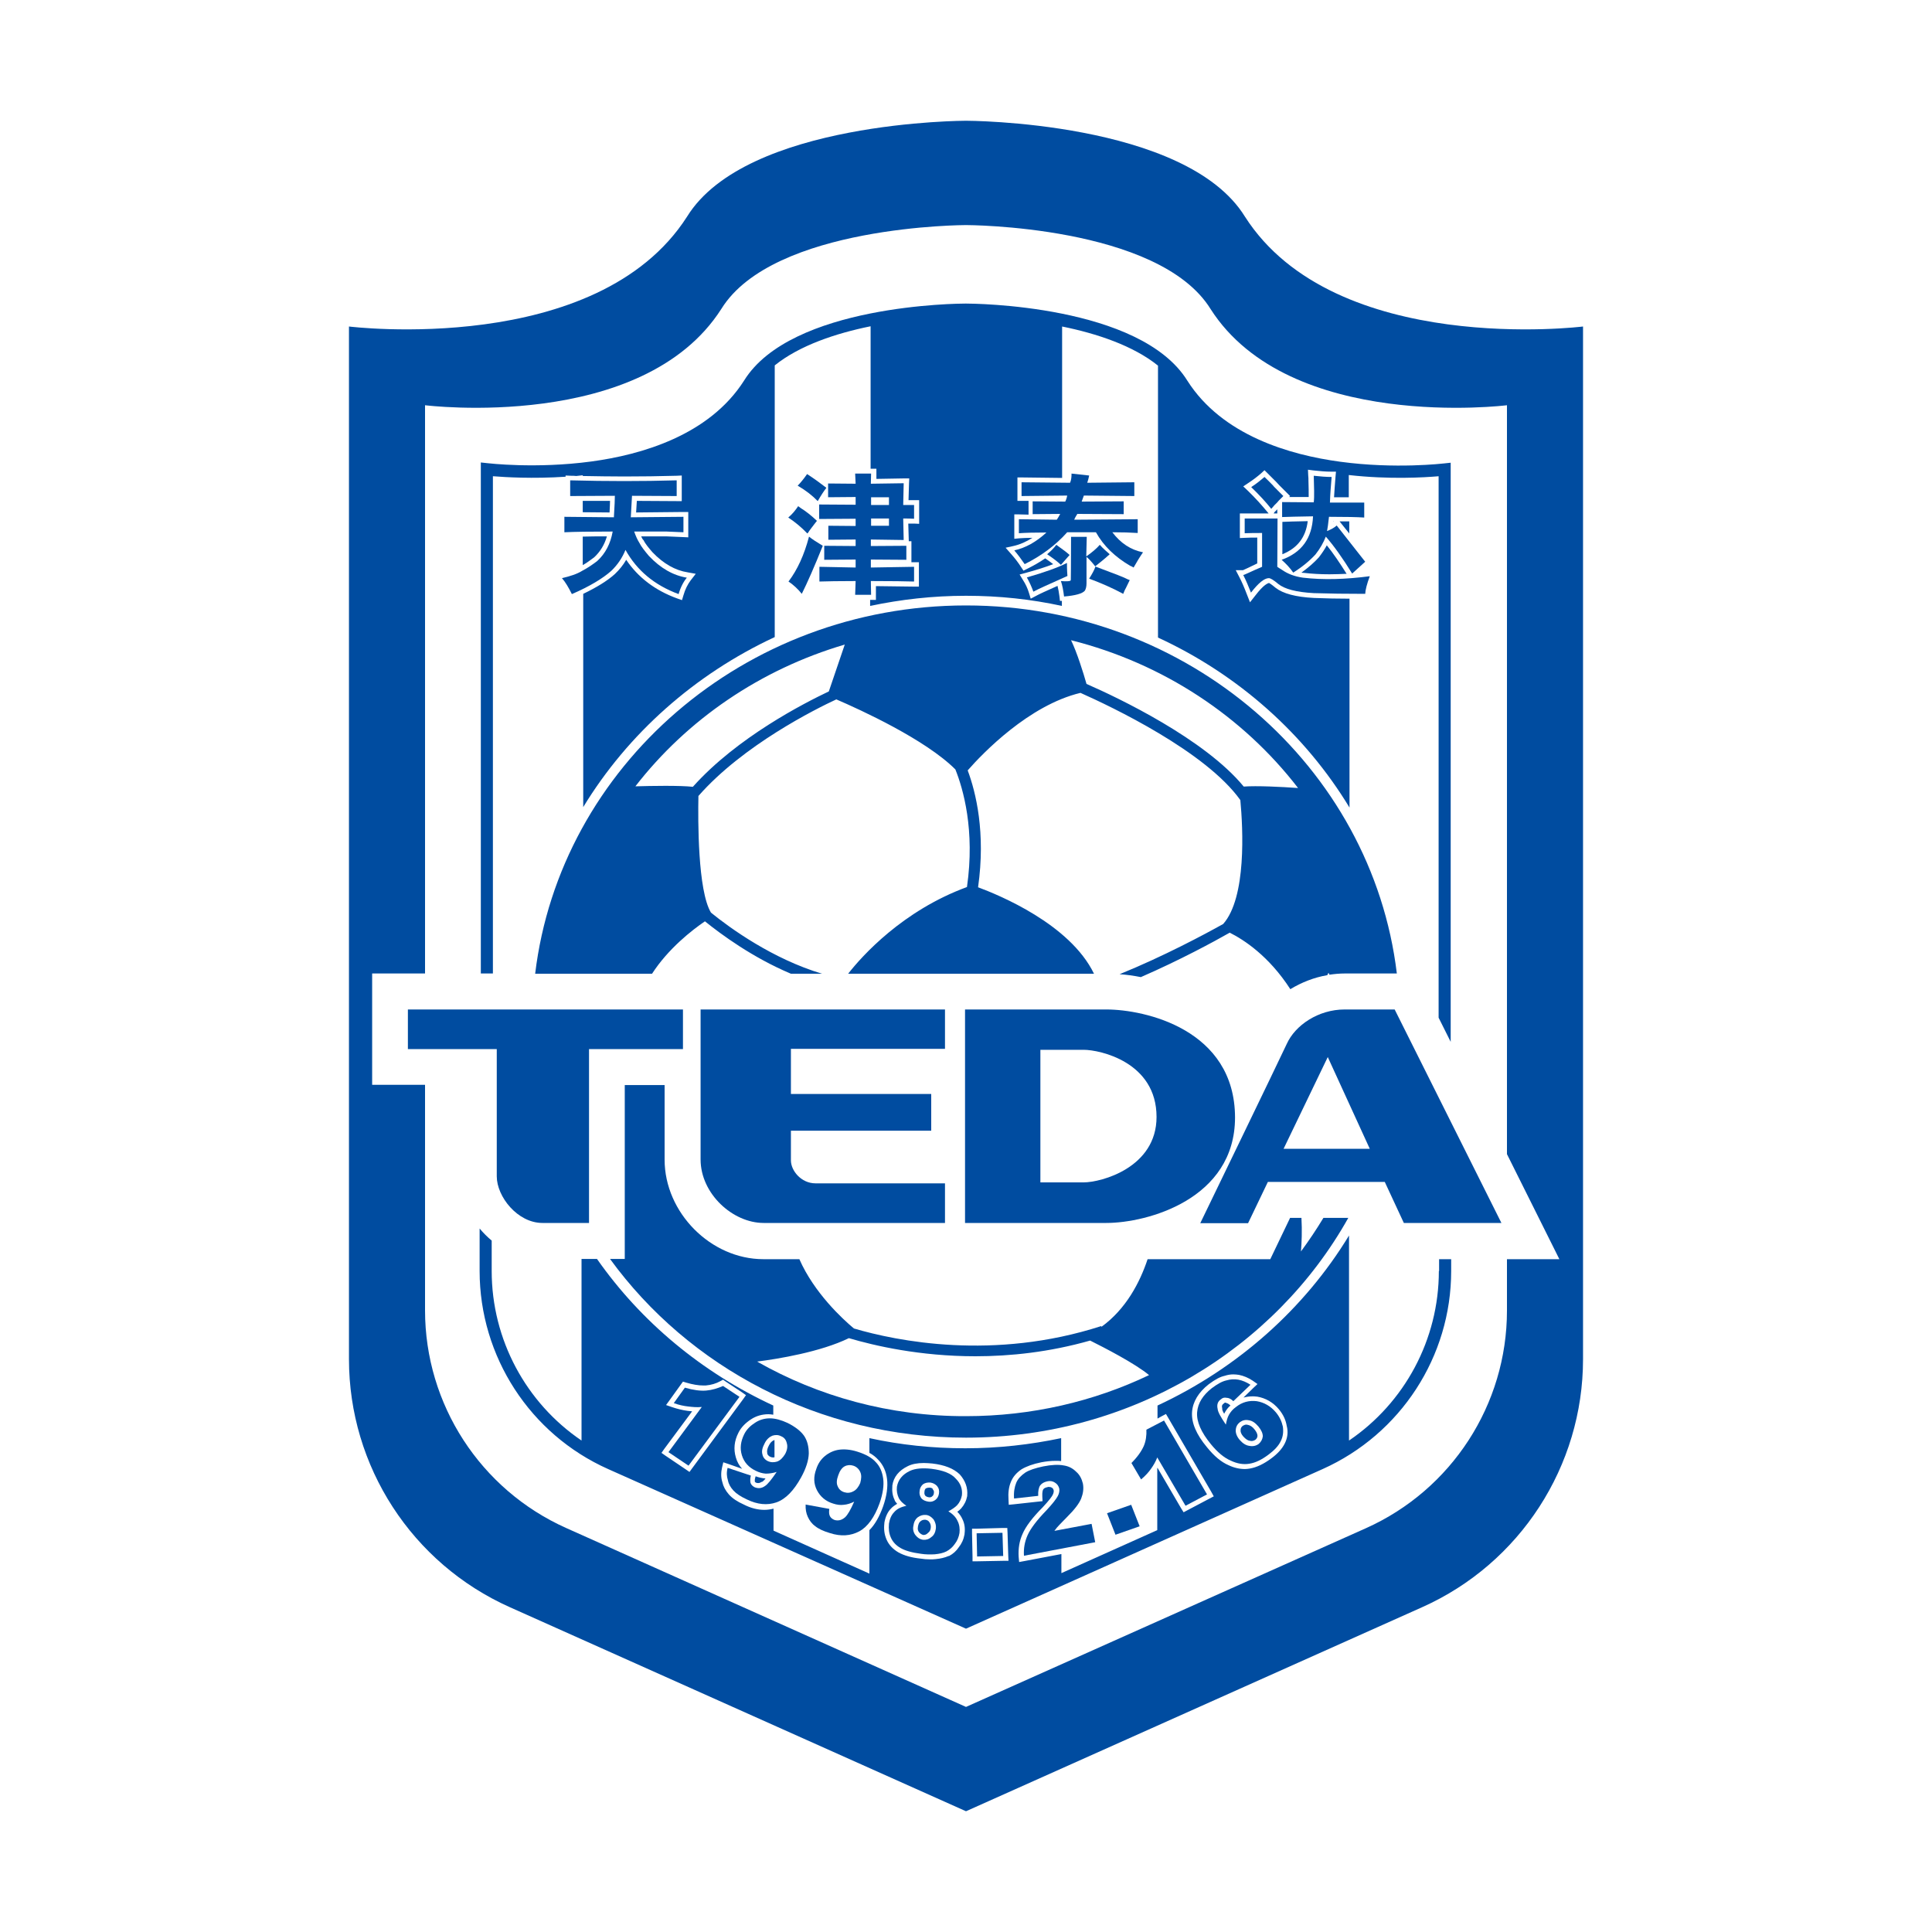 <?xml version="1.0" encoding="utf-8"?>
<!-- Created by @FCLOGO 2022-03-31 14:04:00 . https://fclogo.top/ -->
<!-- FOR PERSONAL USE ONLY NOT FOR COMMERCIAL USE -->
<svg version="1.1" xmlns="http://www.w3.org/2000/svg" xmlns:xlink="http://www.w3.org/1999/xlink" x="0px" y="0px"
	 viewBox="0 0 800 800" enable-background="new 0 0 800 800" xml:space="preserve">
<g>
	<path fill="#004CA0" d="M251.3,222.1c-3.8,0-7.1,0-10,0.1V234c1.6-0.9,3.1-2,4.7-3.2C248.5,228.5,250.3,225.6,251.3,222.1z"/>
	<path fill="#004CA0" d="M595.8,526.3c0,28.4-14.2,54.6-37.2,70.2v-84.9c-18.5,30.4-46.2,55-79.3,70.4v5.4l1.8-1l1.7-0.9l1,1.7
		l17.8,30.6l1,1.8l-1.9,1l-8.9,4.7l-1.7,0.9l-1-1.6l-9.8-16.8c0,0,0,0.1-0.1,0.1v25.7l-39.7,17.8v-7.9l-15.3,2.9l-2.2,0.4l-0.2-2.2
		c-0.2-3.4,0.3-6.5,1.6-9.4c1.3-3.1,4.2-6.9,8.3-11c2.9-3.1,3.9-4.6,4.2-5.2c0.4-0.8,0.5-1.5,0.4-1.9c-0.2-0.7-0.4-0.9-0.8-1.1
		c-0.3-0.2-0.7-0.3-1.2-0.3c-0.2,0-0.4,0-0.6,0.1l0,0l0,0c-1,0.2-1.4,0.5-1.7,0.9c-0.2,0.3-0.5,1.1-0.4,3l0.1,1.9l-1.9,0.2l-10,1.1
		l-2.1,0.2l-0.1-2.1c-0.2-2.8,0.1-5.3,1-7.4c0.8-2,2.2-3.7,4.4-5.2l0,0l0,0c2-1.2,4.7-2.2,8.2-2.9c2.1-0.4,4.1-0.6,5.9-0.6
		c0.8,0,1.6,0,2.3,0.1v-9.5c-12.8,2.7-26,4.2-39.7,4.2c-13.6,0-26.9-1.4-39.7-4.2v6.1c1.5,0.8,2.7,1.8,3.7,2.9
		c2,2.1,3.2,4.7,3.6,7.9c0.4,3.2-0.1,7-1.6,11.3c-1.5,4.2-3.4,7.6-5.7,9.9v18l-39.7-17.8v-9.1c-1.2,0.3-2.5,0.5-3.8,0.5
		c-2.7,0-5.6-0.7-8.5-2.2c-2.7-1.2-4.8-2.6-6.2-4.2l0,0l0,0c-1.4-1.6-2.3-3.3-2.7-5.1c-0.6-1.9-0.6-4-0.1-6.1l0.5-2.1l2.1,0.7l5.7,2
		c-1.2-1.3-2.1-2.9-2.6-4.7c-1-3.4-0.7-6.8,1.1-10.3c1.1-2.2,2.9-4,5.2-5.5c2.1-1.4,4.6-2.1,7.2-2.1c0.7,0,1.3,0.1,2,0.2V582
		c-29.6-13.7-54.8-34.7-73-60.7h-6.4v75.2c-23-15.6-37.2-41.8-37.2-70.2v-12.6c-1.8-1.5-3.5-3.2-5-5v17.6c0,35.4,20.9,67.6,53.2,82
		L400,674.4l147.7-66.1c32.3-14.5,53.2-46.6,53.2-82v-4.9h-5V526.3z M285.5,609.5l-1.6-1.1l-8.3-5.6l-1.7-1.2l1.2-1.7l11.5-15.5
		c-0.6-0.1-1.3-0.1-1.9-0.2c-2.2-0.3-4.2-0.8-6.3-1.5l-2.6-0.9l1.6-2.2l4.6-6.4l0.8-1.1l1.3,0.4c2.7,0.8,5.1,1.2,7.1,1.2
		c0.3,0,0.7,0,1,0c2.3-0.2,4.3-0.8,6.1-1.8l1.1-0.6l1,0.7l6.8,4.5l1.7,1.2l-1.2,1.7L286.6,608L285.5,609.5z M400.5,619.3
		L400.5,619.3l0,0.2c-0.4,2-1.2,3.6-2.5,5.1c-0.5,0.5-1,1-1.6,1.4c0.9,0.9,1.6,1.9,2.1,3c0.9,1.8,1.2,3.8,0.9,6.1l0,0.1l0,0.1
		c-0.4,2.2-1.2,3.9-2.4,5.4c-1,1.5-2.3,2.7-4,3.6l-0.1,0l-0.1,0c-1.6,0.7-3.3,1.1-5.4,1.3c-0.8,0.1-1.5,0.1-2.3,0.1
		c-1.3,0-2.6-0.1-3.8-0.3c-3.9-0.4-7-1.3-9.3-2.6c-2.2-1.3-3.9-3-4.9-5.3c-0.9-2.1-1.2-4.2-0.9-6.8l0-0.1l0-0.1
		c0.4-2.3,1.3-4.4,2.7-5.8c0.7-0.8,1.6-1.4,2.6-2c-0.4-0.4-0.7-0.9-1-1.3l0-0.1l0-0.1c-0.9-1.7-1.2-3.7-1-5.9l0-0.1l0-0.1
		c0.5-3.5,2.7-6.2,6.4-8c1.8-0.9,4-1.3,6.6-1.3c1.1,0,2.3,0.1,3.5,0.2c5.2,0.6,8.9,2.1,11.4,4.5C399.7,613.1,400.8,616,400.5,619.3z
		 M415.4,646.3l-10.7,0.2l-2,0l0-2l-0.2-9.5l0-2l2,0l10.6-0.3l2,0l0.1,2l0.3,9.6l0.1,2L415.4,646.3z M532,597.7
		c-1.1,2.2-3,4.3-5.6,6.2c-3.1,2.3-6,3.7-8.9,4.2c-0.7,0.1-1.3,0.2-2,0.2c-2.2,0-4.5-0.5-6.8-1.6c-3-1.3-5.9-3.7-8.9-7.4
		c-4.5-5.4-6.5-10.2-6.2-14.6c0.3-4.3,2.7-8.2,6.9-11.5c2.7-2,4.7-3.1,6.6-3.5c1.2-0.4,2.4-0.6,3.6-0.6c0.8,0,1.5,0.1,2.3,0.2
		c2,0.4,3.9,1.2,5.7,2.4l2,1.4l-1.8,1.7l-4,3.9c1.2-0.3,2.4-0.5,3.7-0.5c0.6,0,1.1,0,1.7,0.1l0.1,0l0.1,0c3.6,0.6,6.7,2.4,9.1,5.3
		c1.8,2.2,2.8,4.4,3.2,6.8C533.5,593,533.1,595.5,532,597.7z"/>
	<path fill="#004CA0" d="M241.3,207.4v4.7l11.1,0.1c0.1-2.1,0.2-3.7,0.2-4.8L241.3,207.4z"/>
	<path fill="#004CA0" d="M232.7,239.4c1.4,1.6,2.7,3.8,4.1,6.6c7.4-3.2,12.8-6.5,16.3-9.6c2.7-2.6,4.6-5.5,5.9-8.7
		c4.7,8.5,12,14.6,22,18.3c0.8-2.8,2-5.1,3.4-6.8c-5.6-0.9-10.9-3.9-15.7-9c-1.7-2-3.2-3.9-4-5.5c-0.7-1.1-1.4-2.6-2.1-4.6h13.4
		l7,0.3V214l-21.8,0.2l0.5-8.9l18.5,0.1v-6.5c-14.3,0.4-29,0.4-44.1,0v6.5l18.5-0.1c0,1.1-0.1,4.1-0.4,8.9l-20.5-0.2v6.4
		c4-0.2,10.7-0.3,20-0.3c-0.9,5-3,9.1-6.4,12.2c-1.7,1.3-3.8,2.8-6.3,4.1C238.9,237.7,236.1,238.6,232.7,239.4z"/>
	<path fill="#004CA0" d="M507.7,580.8l-0.2,0c-0.1,0-0.1,0-0.2,0c-0.1,0-0.1,0-0.4,0.2l-0.1,0.1l-0.1,0.1c-0.6,0.4-0.9,0.9-0.6,2
		l0,0.1l0,0.2c0,0.3,0.2,0.9,0.8,1.9c0.1-0.1,0.1-0.2,0.2-0.4c0.7-1.2,1.4-2.2,2.4-3l-0.2-0.2c-0.7-0.6-1.2-0.8-1.4-0.8H507.7z"/>
	<path fill="#004CA0" d="M528.3,584.8c-2.2-2.6-4.9-4.1-7.9-4.6c-3.2-0.4-6.1,0.4-8.6,2.4c-1.4,1-2.2,2-2.9,3.2
		c-0.7,1.2-1,2.6-1.3,4.1c-2.1-3.1-3.3-5.2-3.4-6.5c-0.4-1.7,0-3.1,1.4-4c0.6-0.6,1.4-0.8,2.3-0.6c0.8,0,1.8,0.4,2.8,1.4l7.1-6.8
		c-1.7-1.1-3.4-1.8-5-2.1c-1.7-0.3-3.3-0.2-5,0.3c-1.8,0.4-3.7,1.5-6,3.2c-3.7,2.9-5.8,6.2-6.1,10c-0.3,3.9,1.7,8.3,5.7,13.2
		c2.7,3.3,5.4,5.6,8.2,6.8c2.7,1.3,5.3,1.7,7.7,1.3c2.6-0.4,5.2-1.7,8-3.8c2.4-1.8,4.1-3.6,5-5.5c1-1.9,1.2-4,0.9-6.1
		C530.7,588.5,529.8,586.6,528.3,584.8z M521.2,597.9c-1.1,0.8-2.4,1.1-3.9,0.8c-1.4-0.2-2.7-1-4-2.5c-1.2-1.4-1.7-2.9-1.6-4.1
		c0.1-1.4,0.7-2.4,1.7-3.2c1.1-0.8,2.3-1.1,3.7-0.8c1.5,0.2,2.7,1.1,4,2.6c1.2,1.5,1.8,2.8,1.8,4.1
		C522.7,596.1,522.2,597,521.2,597.9z"/>
	<path fill="#004CA0" d="M339.2,208.9v6l15.1-0.1v3l-11.3-0.1v5.8l11.3-0.1v2.7l-13-0.1v5.8l13-0.1v3.3l-15-0.3v6.1
		c3-0.1,8-0.2,15-0.2l-0.2,5.7h6.6l-0.1-5.7c8.7,0,14.7,0.1,17.9,0.2v-6.1l-17.9,0.3v-3.3l14.7,0.1V226l-14.7,0.1v-2.7l13.6,0.2
		l-0.2-8.9c1.5,0,3,0,4.5,0.1v-5.7c-1.4,0-2.9,0-4.5,0l0.2-9l-13.6,0.2l0.1-4.2h-6.6l0.2,4.2l-11.4-0.1v5.7l11.4-0.1v3.2
		L339.2,208.9z M360.7,205.9h7.4v3.2h-7.4V205.9z M360.7,214.7h7.4v3h-7.4V214.7z"/>
	<path fill="#004CA0" d="M335,222.2c-2,7.6-4.8,13.7-8.5,18.6c2.1,1.4,4,3.2,5.5,5.1c2.3-4.6,5.2-11.2,8.7-19.9
		C338.2,224.5,336.2,223.2,335,222.2z"/>
	<path fill="#004CA0" d="M534.3,409.6c4.6-2.8,9.9-4.9,15.3-5.8l0.5-1l0.4,0.8c2.1-0.3,4.2-0.5,6.3-0.5h21.6
		C568.1,317.4,492,250.7,400,250.7c-92,0-168.1,66.8-178.4,152.5H270c6.7-10.4,16.6-18.1,21.9-21.7c6.7,5.4,19.7,15,35.6,21.7h12.9
		c-20.4-6.1-38-18.8-46-25.3c-5.5-9.1-5.4-38.4-5.2-48.3c18.5-21.1,48.7-36.1,57.1-40c10,4.3,36.9,16.6,49.3,29
		c3.2,8,8.2,25.1,4.8,48.7c-26.7,9.8-43.5,28.6-49.2,35.9h33.4h21.4h47c-10-20.6-39.4-32.6-48-35.8c3.2-22.6-0.9-39.3-4.3-48.4
		c6.3-7.2,25.4-27,46.7-32.1c12.8,5.7,51.8,24.2,66.2,44.4c1.1,11.8,2.6,40.3-7.1,51.3c-7.7,4.3-24.7,13.4-42.9,20.8
		c2.9,0.2,5.8,0.6,8.8,1.2c16.1-7,30.3-14.7,36.8-18.4C515,389.1,525.4,395.8,534.3,409.6z M343.2,286.3c-10.1,4.8-38,19-56.3,39.5
		c-5.4-0.6-17.1-0.4-23.8-0.2c21.4-27.6,51.7-48.4,86.7-58.7L343.2,286.3z M515,325.7c-16.2-19.7-51.8-36.7-65.1-42.5
		c-1.3-4.6-4-13.2-6.4-18.1c38.2,9.6,71.2,31.6,94,61.2C530.6,325.8,520.3,325.3,515,325.7z"/>
	<path fill="#004CA0" d="M337.5,631.9c1.3,1.1,3.4,2.1,6.1,2.9c4.6,1.5,8.6,1.2,12.2-0.7c3.5-1.9,6.3-5.8,8.4-11.6
		c1.4-4,1.9-7.5,1.5-10.3c-0.4-2.8-1.4-5.1-3.1-6.8c-1.6-1.8-4.1-3.2-7.6-4.3c-2.8-0.9-5.4-1.1-7.6-0.8c-2.1,0.3-4.1,1.2-5.8,2.6
		c-1.7,1.4-2.9,3.2-3.6,5.4c-1.2,3.2-1.1,6.1,0.3,8.8c1.4,2.7,3.7,4.6,6.7,5.5c1.5,0.5,3,0.7,4.4,0.5c1.4-0.1,2.9-0.6,4.3-1.3
		c-1.5,3.4-2.7,5.5-3.8,6.5c-1.4,1.2-2.8,1.5-4.3,1.1c-0.8-0.3-1.5-0.8-1.9-1.5c-0.4-0.7-0.5-1.7-0.3-3.1l-9.8-1.8
		c-0.1,1.9,0.2,3.6,0.9,5.1C335.2,629.6,336.1,630.9,337.5,631.9z M353.4,617.5c-1.3,0.7-2.5,0.8-3.8,0.4c-1.3-0.4-2.2-1.2-2.7-2.4
		c-0.6-1.2-0.5-2.7,0.2-4.6c0.6-1.8,1.5-3.1,2.6-3.7c1.1-0.6,2.4-0.7,3.6-0.3c1.3,0.4,2.3,1.3,2.9,2.6c0.6,1.3,0.5,2.8,0,4.6
		C355.5,615.7,354.6,616.9,353.4,617.5z"/>
	<path fill="#004CA0" d="M476.6,608.2c1-1.4,1.9-2.9,2.6-4.7l11.7,20l8.9-4.7l-17.8-30.6l-7.3,3.8c0.1,2.4-0.2,4.7-1.1,6.8
		c-1,2.2-2.6,4.5-5.1,7l4,6.8C474.4,611,475.7,609.5,476.6,608.2z"/>
	<path fill="#004CA0" d="M313,613.9c0.3,0.2,0.7,0.2,1,0.2c0.5,0,0.9-0.2,1.4-0.5l0.1,0l0.1,0c0.3-0.2,0.7-0.5,1.4-1.4
		c0,0-0.1,0-0.1,0h0l0,0c-1.3-0.1-2.7-0.4-4-0.9l-0.1,0.3c-0.3,0.9-0.3,1.6-0.2,1.9C312.5,613.6,312.6,613.7,313,613.9z"/>
	<polygon fill="#004CA0" points="458.4,626.6 461.9,635.5 471.9,632 468.4,623.1 	"/>
	<path fill="#004CA0" d="M204.2,197.2c5,0.4,16.3,1.1,30,0.2v-0.5l2.1,0.1c0.8,0,1.6,0,2.3,0.1c0.9-0.1,1.8-0.2,2.7-0.3v0.3
		c5.8,0.1,11.6,0.2,17.2,0.2c7.3,0,14.6-0.1,21.7-0.3l2.1-0.1v2.1v6.5v2l-2,0l-16.6-0.1l-0.3,4.8L283,212l2,0v2v6.4v2.1l-2.1-0.1
		l-6.9-0.3h-10.5c0.3,0.6,0.5,1.1,0.8,1.4l0.1,0.1l0.1,0.1c0.7,1.5,2.3,3.4,3.7,5c4.5,4.7,9.4,7.5,14.6,8.3l3.3,0.6l-2.1,2.7
		c-1.2,1.6-2.3,3.7-3,6.2l-0.6,2l-2-0.7c-9.1-3.3-16.2-8.7-21.1-16c-1.2,2.1-2.8,4.1-4.7,5.9l0,0l0,0c-3.1,2.8-7.5,5.5-13.1,8.2
		v88.3c18.5-30.4,46.2-55,79.3-70.4V151.3c10.3-8.3,25.4-13.3,39.7-16.2v59h0.4h2l0,2l0,2.2l11.5-0.2l2.1,0l-0.1,2.1l-0.2,6.9
		c0.8,0,1.6,0,2.4,0h2v2v5.7v2.1l-2.1-0.1c-0.8,0-1.6,0-2.4,0l0.2,6.9l0,0.4l1.1,0v2v5.8v0.9l1.1,0l2,0v2v6.1v2l-2,0
		c-1.8,0-6.8-0.1-15.8-0.2l0,3.7l0,2h-2h-0.4v2.5c12.8-2.7,26-4.2,39.7-4.2c13.6,0,26.9,1.4,39.7,4.2v-2.1l-0.8,0l-0.2-1.8
		c-0.2-1.7-0.5-3.1-0.8-4.4c-4.7,2.1-7.6,3.4-9,4.2l-2.1,1.1l-0.7-2.3c-0.6-2-1.4-3.7-2.5-5.4l-1.4-2.3l2.6-0.7
		c4.4-1.2,8.2-2.4,11.3-3.6c-0.9-0.7-2-1.5-3.3-2.4c-2.3,1.6-4.8,3-7.4,4.3l-1.6,0.8l-1-1.5c-1.2-1.9-2.6-3.7-4.2-5.5l-2.2-2.5
		l3.2-0.7c2.7-0.6,5.4-1.8,7.9-3.4c-2.2,0-4,0.1-5.4,0.2l-2.1,0.2v-2.2V215v-2l2,0l3.9,0.1V213v-5.3v-0.3l-2.6,0l-2,0v-2v-5.7v-2
		l2,0l16.5,0.2v-62.7c14.3,2.9,29.4,7.9,39.7,16.2V264c33.2,15.3,60.9,40,79.3,70.4v-86.5c-4.8,0-9.7-0.1-14.7-0.3
		c-7.6-0.4-12.8-1.8-15.9-4.2c-1.8-1.5-2.5-1.9-2.7-2c-0.5,0.1-2.2,0.6-5.7,5.2l-2.2,2.8l-1.3-3.3c-1.1-2.9-2.1-5.2-3.1-7.1
		l-1.5-2.9h3c0.8-0.3,3.4-1.6,5.9-2.8v-10.7c-1.8,0-3.4,0-5.1,0.1l-2.1,0.1v-2.1v-6.1v-2h2h9.9l-0.5-0.6c-2.3-2.8-5-5.8-8.2-8.9
		l-1.8-1.7l2.1-1.4c2-1.3,3.8-2.7,5.3-4l1.4-1.3l1.3,1.3c1,1,1.8,1.8,2.6,2.6c0.4,0.4,0.7,0.7,1,1l0,0l0,0c0.4,0.4,0.8,0.9,1.2,1.3
		c0.3,0.3,0.5,0.5,0.7,0.7l2.4,2.4l1.4,1.4l-0.4,0.4l8.1,0c0-1.9,0-4.1-0.1-6.8c0-0.7,0-1.4-0.1-2.2l-0.1-2.3l2.3,0.3
		c2.7,0.3,5.1,0.5,7.1,0.5h2.2l-0.2,2.2c-0.3,3.1-0.4,5.8-0.6,8.4l6.1,0v-9.2c16.9,1.9,31.3,1,37.2,0.5v224.2l5,10v-237l0-2.8
		l-2.8,0.3c-0.2,0-20,2.4-42.9-0.7c-20.9-2.8-48.9-10.9-63.3-33.5c-19.5-31.6-88.8-32-91.8-32c-2.9,0-72.3,0.4-91.8,31.9
		c-14.4,22.6-42.4,30.7-63.3,33.5c-23,3.1-42.7,0.7-42.9,0.7l-2.8-0.3v211.6h5V197.2z"/>
	<path fill="#004CA0" d="M538.9,504.3h-4.7l-8.2,17.1h-50.8c-3.2,9.6-8.9,20.6-19.1,28l-0.1-0.3c-44.6,14.4-84.7,6.2-102.4,1
		c-4.7-3.9-16.5-14.8-22.6-28.7h-14.9c-21.8,0-40.9-19.3-40.9-41.2v-30.9h-16.5v72h-6.1c32.5,44.7,86.5,74,147.4,74
		c68.4,0,128-36.9,158.3-91H548c-2.9,4.8-6,9.4-9.3,13.9C539,514.6,539.2,509.6,538.9,504.3z M400,586.4
		c-31.6,0.1-61.2-8.2-86.5-22.6c8.7-1.1,26.3-4,38-9.7c10.5,3.1,29.3,7.5,52.4,7.5c14.4,0,30.6-1.7,47.5-6.5
		c5.6,2.8,18.5,9.4,24.4,14.3C453,580.3,427.2,586.4,400,586.4z"/>
	<path fill="#004CA0" d="M515.5,89.7C491,50,400,50,400,50s-91,0-115.5,39.7c-37.3,58.3-140,45.5-140,45.5v427.6
		c0,44.4,26.1,84.6,66.6,102.7L400,750l188.9-84.5c40.5-18.1,66.6-58.4,66.6-102.7V135.2C655.5,135.2,552.8,148,515.5,89.7z
		 M624,521.4v21.3c0,38.9-22.9,74.2-58.4,90.1L400,706.8l-165.6-74.1c-35.5-15.9-58.4-51.2-58.4-90.1v-93.4h-21.9v-46.1H176V167.8
		c0,0,90,11.3,122.7-39.9C320.2,93.2,400,93.2,400,93.2s79.8,0,101.3,34.8C534,179.1,624,167.8,624,167.8v310.1l21.7,43.5H624z"/>
	<path fill="#004CA0" d="M301.3,607.8c-0.5,1.8-0.4,3.6,0.1,5.1c0.3,1.6,1.1,3,2.3,4.3c1.2,1.3,3,2.5,5.6,3.7
		c4.3,2.1,8.4,2.5,12.2,1.2c3.9-1.4,7.2-4.9,10.2-10.3c2.1-3.8,3.1-7.1,3.2-9.9c0-2.9-0.6-5.3-1.9-7.3c-1.4-2-3.7-3.8-6.9-5.4
		c-2.6-1.2-5.1-1.9-7.3-1.9c-2.2,0-4.3,0.6-6.1,1.8c-1.9,1.2-3.5,2.7-4.5,4.7c-1.5,3-1.9,5.9-1,8.8c0.9,2.9,2.8,5,5.7,6.4
		c1.4,0.7,2.8,1.1,4.2,1.2c1.4,0,2.9-0.2,4.5-0.7c-2.1,3.1-3.7,5.1-4.8,5.8c-1.5,1.1-3,1.1-4.4,0.5c-0.7-0.4-1.3-0.9-1.6-1.7
		c-0.2-0.7-0.2-1.8,0.1-3.1L301.3,607.8z M317.9,605c-1.2-0.6-2-1.6-2.2-2.8c-0.4-1.3,0-2.8,0.9-4.5c0.8-1.7,2-2.7,3.2-3.2
		c1.2-0.4,2.5-0.4,3.6,0.2c1.3,0.5,2.1,1.5,2.4,2.9c0.4,1.3,0.2,2.8-0.7,4.5c-1,1.6-2,2.6-3.3,3.1
		C320.5,605.6,319.2,605.6,317.9,605z"/>
	<path fill="#004CA0" d="M318.4,598.5L318.4,598.5L318.4,598.5c-0.7,1.3-0.9,2.4-0.7,3.1l0,0.1l0,0.1c0,0.2,0.2,0.9,1.2,1.4
		c0.4,0.2,0.8,0.3,1.2,0.3c0.2,0,0.4,0,0.6-0.1v-7.1c-0.1,0-0.2,0-0.3,0.1C319.6,596.7,318.9,597.5,318.4,598.5z"/>
	<path fill="#004CA0" d="M433.4,625.3c-4.1,4.2-6.7,7.7-7.9,10.4c-1.2,2.7-1.7,5.5-1.5,8.5l29.5-5.6L452,631l-15.4,2.9
		c0.7-1,1.4-1.8,2-2.4c0.5-0.6,1.7-1.7,3.4-3.5c2.8-2.8,4.8-5.3,5.7-7.5c0.8-2.1,1.1-4.1,0.7-6.2c-0.5-2-1.3-3.6-2.8-4.9
		c-1.4-1.4-3.1-2.3-5.2-2.6c-2.1-0.4-4.9-0.3-8.4,0.4c-3.3,0.7-5.8,1.5-7.5,2.6c-1.7,1.2-3,2.5-3.7,4.2c-0.7,1.7-1.1,3.9-0.9,6.5
		l10-1.1c-0.1-1.9,0.2-3.4,0.8-4.3c0.7-0.9,1.6-1.4,2.9-1.7c1.2-0.3,2.3-0.1,3.2,0.5c1,0.6,1.5,1.4,1.8,2.4c0.2,0.9,0,2.1-0.6,3.2
		C437.3,620.8,435.8,622.7,433.4,625.3z"/>
	<polygon fill="#004CA0" points="527.4,212.6 528.9,212.6 528.9,210.9 527.8,212 	"/>
	<polygon fill="#004CA0" points="404.4,634.9 404.6,644.5 415.4,644.3 415.1,634.7 	"/>
	<path fill="#004CA0" d="M527.1,201c-0.9-0.9-2-2.1-3.5-3.5c-1.4,1.2-3.2,2.7-5.5,4.2c3.2,3.1,6,6.1,8.3,9l1.4-1.6
		c0.7-0.6,1.2-1.2,1.7-1.8c0.6-0.6,1.2-1.2,1.9-1.9l-2.4-2.4C528.5,202.4,527.7,201.8,527.1,201z"/>
	<path fill="#004CA0" d="M330.3,201.1c3.4,2,6.1,4.1,8.3,6.4c1.5-2.6,2.7-4.4,3.6-5.5c-2.6-2-5.2-3.9-8-5.7
		C332.8,198.3,331.5,199.9,330.3,201.1z"/>
	<path fill="#004CA0" d="M546.1,230.8L546.1,230.8c-2,2.2-4.3,4.2-7.2,6.3c0.3,0.1,0.6,0.1,0.9,0.1c3.4,0.4,7,0.6,10.7,0.6
		c2.3,0,4.7-0.1,7.1-0.2c-2.9-4.6-5.6-8.6-8.2-11.8C548.5,227.5,547.4,229.1,546.1,230.8L546.1,230.8z"/>
	<path fill="#004CA0" d="M531,216.1L531,216.1l0,13.4c6.2-2.5,9.7-7,10.5-13.7C536.2,215.9,532.8,216,531,216.1z"/>
	<path fill="#004CA0" d="M385.1,616c-0.1,0-0.2,0-0.3,0c-0.5,0-1,0.1-1.4,0.3c-0.4,0.3-0.5,0.7-0.6,1.3l0,0.1l0,0.1
		c-0.1,0.6,0,1,0.3,1.5c0.4,0.4,0.9,0.6,1.6,0.7l0,0l0,0c0.1,0,0.2,0,0.3,0c0.4,0,0.7-0.1,1-0.4c0.4-0.3,0.6-0.6,0.7-1.3l0,0l0,0
		c0.1-0.7,0-1.1-0.4-1.5C386.3,616.4,385.9,616.1,385.1,616z"/>
	<path fill="#004CA0" d="M552.1,215.9l0.1-0.1c-0.1,0-0.1,0-0.2,0c0,0.1,0,0.1,0,0.2C552,216,552,215.9,552.1,215.9z"/>
	<path fill="#004CA0" d="M383.2,629.3c-0.1,0-0.3,0-0.4,0c-0.6,0-1.1,0.2-1.6,0.6c-0.6,0.4-0.9,1.2-1.1,2.2l0,0.1l0,0.1
		c-0.2,0.8,0,1.5,0.4,2.1c0.6,0.7,1.1,1,1.8,1.2c0,0,0.1,0,0.1,0c0.6,0,1.2-0.2,1.7-0.7l0.1-0.1l0.1-0.1c0.6-0.4,1-1.1,1.1-2l0,0
		l0,0c0.1-0.8,0-1.6-0.5-2.3C384.5,629.7,383.9,629.4,383.2,629.3z"/>
	<path fill="#004CA0" d="M385.7,608.2c-3.6-0.4-6.7-0.2-9,0.9c-3.1,1.5-4.8,3.7-5.3,6.5c-0.2,1.7,0.1,3.3,0.8,4.8
		c0.6,1.1,1.6,2.1,3.1,3.1c-2.2,0.5-3.9,1.3-5,2.6c-1.2,1.2-1.9,2.9-2.2,4.8c-0.2,2.2,0,4,0.8,5.8c0.8,1.8,2.1,3.2,4,4.3
		c1.9,1.1,4.7,1.9,8.5,2.4c1.9,0.3,3.9,0.3,5.7,0.2c1.9-0.2,3.4-0.5,4.8-1.2c1.3-0.7,2.5-1.7,3.4-3c1.1-1.4,1.7-2.9,2-4.6
		c0.2-1.7,0-3.5-0.8-5c-0.7-1.6-2-2.9-3.8-4c1.5-0.8,2.7-1.6,3.6-2.5c1.1-1.2,1.7-2.6,2-4.1c0.3-2.6-0.5-4.9-2.5-6.9
		C393.9,610.1,390.5,608.8,385.7,608.2z M387.5,633.1c-0.2,1.4-0.8,2.7-1.9,3.4c-1,0.9-2.2,1.2-3.4,1.1c-1.3-0.2-2.2-0.8-3.1-1.9
		c-0.8-1-1.2-2.4-0.9-3.8c0.2-1.6,0.8-2.8,1.8-3.6c1.1-0.8,2.2-1.1,3.4-1c1.2,0.1,2.3,0.8,3.2,1.9
		C387.3,630.3,387.7,631.6,387.5,633.1z M388.8,618.5c-0.2,1.1-0.6,1.9-1.5,2.6c-0.8,0.6-1.8,0.9-2.9,0.7c-1.2-0.2-2.2-0.6-2.9-1.4
		c-0.6-0.9-0.9-1.8-0.7-3.1c0.1-1.1,0.6-2,1.4-2.7c0.9-0.6,1.9-0.8,3.1-0.7c1.2,0.2,2,0.7,2.7,1.4
		C388.8,616.3,389,617.3,388.8,618.5z"/>
	<path fill="#004CA0" d="M516.7,590c-0.2,0-0.4-0.1-0.6-0.1c-0.5,0-1,0.2-1.5,0.5c-0.6,0.5-0.9,1-0.9,1.8l0,0l0,0
		c-0.1,0.7,0.3,1.7,1.1,2.6c1,1.1,1.9,1.7,2.7,1.8l0,0l0,0c0.3,0,0.5,0.1,0.7,0.1c0.6,0,1.1-0.2,1.6-0.5c0.6-0.5,0.8-0.9,0.9-1.6
		c0-0.8-0.4-1.7-1.3-2.8C518.6,590.8,517.7,590.2,516.7,590z"/>
	<path fill="#004CA0" d="M292.4,575.8c-2.4,0.2-5.4-0.2-8.8-1.2l-4.6,6.4c2.2,0.8,4.2,1.2,6,1.4c1.7,0.2,3.6,0.4,5.6,0.2l-13.8,18.7
		l8.3,5.6l21.1-28.5l-6.8-4.5C297.1,574.9,294.8,575.6,292.4,575.8z"/>
	<path fill="#004CA0" d="M451,239.6c4.8,1.8,9.5,3.8,14.1,6.3c0.5-1.3,0.9-2.1,1.1-2.4l1.6-3.3l-0.8-0.3c-1.2-0.7-5.6-2.4-13.4-5.3
		C453.2,235.9,452.2,237.7,451,239.6z"/>
	<path fill="#004CA0" d="M427.9,245c2-1.1,6.7-3.2,14.1-6.5c-0.2-2.5-0.2-4.4-0.2-5.4c-3.7,1.9-9.3,3.9-16.6,6
		C426.2,240.9,427.1,242.8,427.9,245z"/>
	<path fill="#004CA0" d="M442.9,229.8c-1.4-1.3-3.2-2.5-5.5-4.2c-1.1,1.5-2.4,2.7-3.8,3.9c2.5,1.7,4.5,3.2,5.7,4.4L442.9,229.8z"/>
	<path fill="#004CA0" d="M326.4,214.3c2.9,1.9,5.5,4.1,7.9,6.6l0.3-0.3c0.4-0.7,1.6-2.3,3.4-4.6l0.3-0.3c-2.3-2.2-4.6-4-6.7-5.3
		l-1.1-0.8C329.5,211.1,328.2,212.8,326.4,214.3z"/>
	<path fill="#004CA0" d="M421.9,215v5.8c2.7-0.2,6.5-0.3,11.4-0.3c-4.2,3.9-8.7,6.4-13.3,7.4c1.6,1.9,3,3.8,4.3,5.7
		c6.8-3.4,12.7-7.7,17.6-13.2h11.9c3.2,5.7,7.9,10.2,14.2,13.9c0.1,0,0.6,0.2,1.4,0.7c1.4-2.5,2.7-4.6,3.9-6.3
		c-5.1-1-9.3-3.8-12.7-8.3c4.1,0,7.6,0.1,10.5,0.3V215l-26.3,0.2c0.4-1,0.9-1.7,1.3-2.4l19.2,0.1v-5.3l-17.4,0.1
		c0.3-0.8,0.6-1.7,0.9-2.5l20.9,0.2v-5.7l-19.5,0.2c0.3-0.9,0.6-1.9,0.8-3l-7.3-0.8c0,1.4-0.1,2.6-0.6,3.8l-20.1-0.2v5.7l18.9-0.2
		c-0.1,0.7-0.4,1.7-0.8,2.5l-13.5-0.1v5.3l11.4-0.1c-0.4,0.8-0.8,1.5-1.4,2.4L421.9,215z"/>
	<path fill="#004CA0" d="M530.9,207.9v6.2c2.3-0.1,6.6-0.2,12.8-0.3c-0.4,9.1-4.7,15-13,18c1.9,1.7,3.5,3.4,4.8,5.3
		c3.8-2.4,6.8-4.9,9.2-7.5c1.9-2.4,3.3-4.9,4.3-7.4c3.3,3.8,6.9,8.8,10.9,15.3c3.2-2.9,5-4.5,5.4-4.9l-3-3.8l-8.8-11.2
		c-1.1,1-2.5,1.7-4,2.3c0.2-1,0.5-3,0.8-5.9c6.9,0,11.7,0.1,14.6,0.3v-6.2l-14.2,0c0.1-3.5,0.4-7,0.7-10.6c-2.2,0-4.7-0.2-7.4-0.5
		c0.1,4.7,0.3,8.4,0,11L530.9,207.9z"/>
	<path fill="#004CA0" d="M449.2,244.6c0.4-0.6,0.7-1.7,0.7-3v-11c0.9,0.7,2.1,2,3.6,3.9c1.5-1.2,3.6-2.8,6-5
		c-1.2-1.1-2.7-2.3-4.1-3.9c-1.4,1.6-3.3,3.2-5.6,4.8l0.2-8.1h-6.5c0,11.6-0.1,17.5-0.1,17.8l-0.1,0.3c-0.4,0.3-1.7,0.4-4,0.2
		c0.6,1.7,1,3.9,1.3,6.4C445.3,246.6,448.2,245.8,449.2,244.6z"/>
	<path fill="#004CA0" d="M558.7,220.9v-5c-1.2,0-2.5,0-4,0l0.3,0.4L558.7,220.9z"/>
	<path fill="#004CA0" d="M514.8,238.1c1.2,2.3,2.2,4.8,3.2,7.3c3-3.9,5.5-6,7.4-6c0.7,0,2,0.8,3.9,2.4c2.6,2.1,7.4,3.4,14.7,3.8
		c6.1,0.2,13.2,0.3,21.3,0.3c0.1-1.7,0.7-4.1,1.9-7.3c-10,1.3-19.2,1.6-27.7,0.6c-3.5-0.5-6.3-1.6-8.6-3.2l-0.8-0.5l-0.3-0.2
		l-0.2-0.1l-0.7-0.5l0.1-20h-13.6v6.1c2.3-0.1,4.6-0.1,7.2-0.1v14C517.7,236.8,515.2,238.1,514.8,238.1z"/>
	<path fill="#004CA0" d="M205.7,487.1c0,8.4,8.6,19.3,18.9,19.3c8.6,0,19.3,0,19.3,0v-72h38.9V418H168.9v16.4h36.8
		C205.7,443.3,205.7,479.7,205.7,487.1z"/>
	<path fill="#004CA0" d="M290.1,418c0,0,0,45.5,0,62.1c0,14.2,13.3,26.3,26.1,26.3c10.2,0,75.1,0,75.1,0V490c0,0-49.9,0-53.6,0
		c-6,0-10.2-5.3-10.2-9.5s0-12.3,0-12.3h58.1V453h-58.1v-18.7h63.8V418H290.1z"/>
	<path fill="#004CA0" d="M511.4,462.7c-0.1-36.5-37.4-44.7-53.3-44.7c-8.5,0-58.5,0-58.5,0v88.4c0,0,48.8,0,58.5,0
		C475,506.4,511.4,496.6,511.4,462.7z M448.7,489.6c-4.2,0-17.9,0-17.9,0v-54.9c0,0,14.2,0,17.9,0c6.8,0,30.2,5.1,30.2,27.8
		C478.9,483.5,456,489.6,448.7,489.6z"/>
	<path fill="#004CA0" d="M556.8,418c-10.9,0-20.5,6.5-24,14.3c-3.1,6.7-35.8,74.2-35.8,74.2h19.8l8.2-17.1h48.4l7.9,17h40.4
		L577.5,418C577.5,418,562.2,418,556.8,418z M531.5,475.7l18.3-38l17.4,38H531.5z"/>
</g>
</svg>
